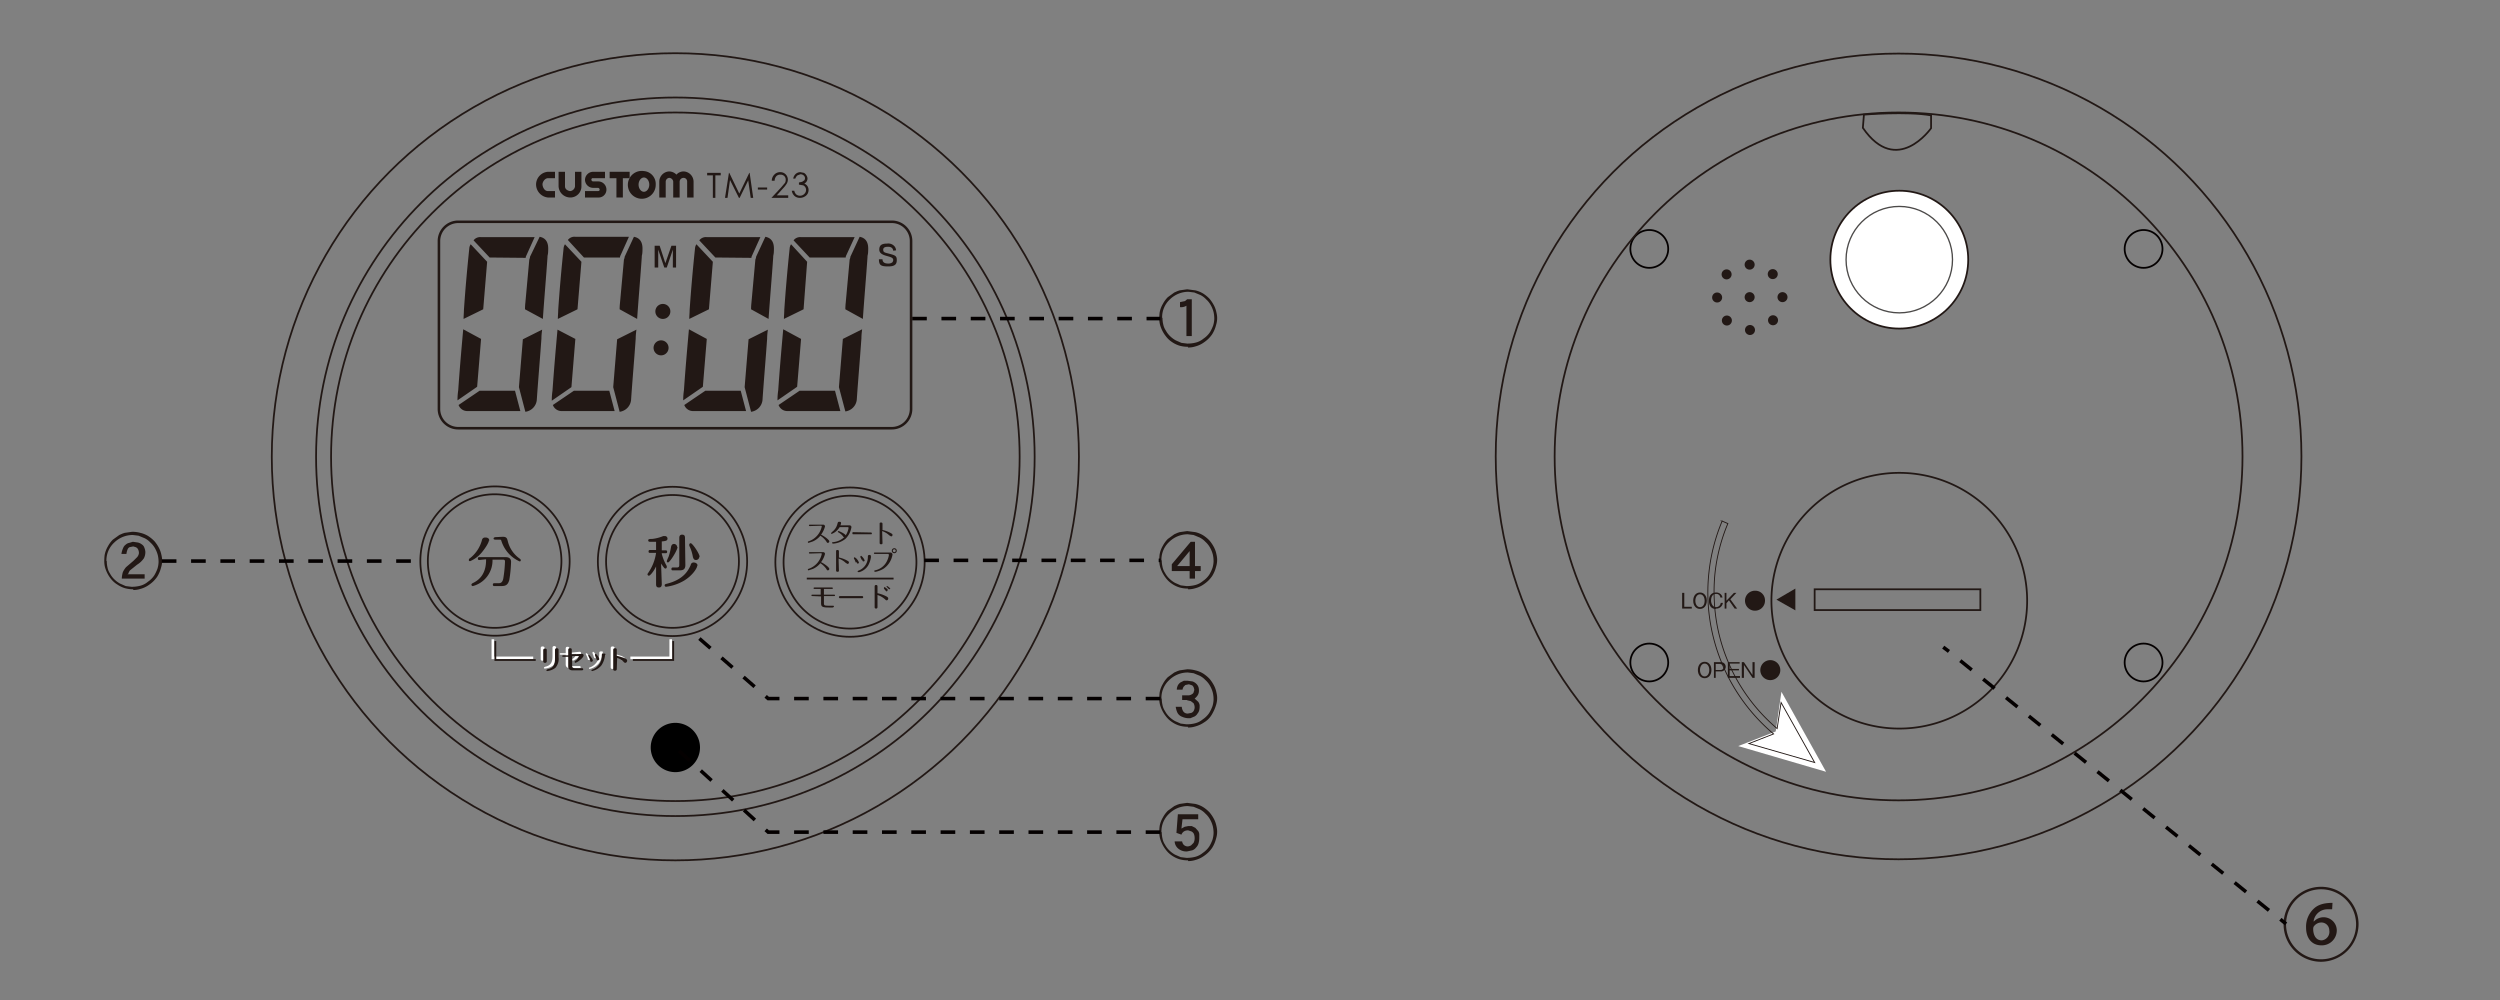 <svg xmlns="http://www.w3.org/2000/svg" viewBox="0 0 700 280"><rect x="0" y="0" width="700" height="280" fill="#808080" stroke="none"/><title>TM-23_NameOftheParts</title><g id="レイヤー_3" data-name="レイヤー 3"><path d="M649.9,269.3a10.5,10.5,0,1,1,10.5-10.5A10.6,10.6,0,0,1,649.9,269.3Zm-9.8-10.5a9.8,9.8,0,1,0,9.8-9.8A9.8,9.8,0,0,0,640.1,258.7Zm12.9-4.2h-1.3a3.9,3.9,0,0,0-3.9,3.4h.1a3.7,3.7,0,0,1,6.4,2.5,4.2,4.2,0,0,1-4.3,4.2c-2.6,0-4.3-1.9-4.3-5a6.9,6.9,0,0,1,2.3-5.4c.7-.6,2-1.5,5.1-1.5Zm-.8,6a2.2,2.2,0,0,0-2.2-2.3,2.6,2.6,0,0,0-2.2,1.2,1.9,1.9,0,0,0-.1.8c0,.5.2,3,2.4,3A2.4,2.4,0,0,0,652.2,260.5Z" style="fill:#231815"/><circle cx="531.6" cy="127.8" r="112.8" style="fill:none;stroke:#221815;stroke-width:0.5px"/><path d="M531.8,204a35.8,35.8,0,1,1,35.8-35.8A35.8,35.8,0,0,1,531.8,204Z" style="fill:none;stroke:#221815;stroke-width:0.5px"/><rect x="508.1" y="165" width="46.4" height="5.82" style="fill:none;stroke:#221815;stroke-width:0.5px"/><path d="M551.1,72.8A19.3,19.3,0,1,0,531.8,92a19.3,19.3,0,0,0,19.3-19.3" style="fill:#fff"/><circle cx="531.8" cy="72.7" r="19.3" style="fill:none;stroke:#221815;stroke-width:0.5px"/><circle cx="531.8" cy="72.7" r="14.9" style="fill:none;stroke:#4c4a49;stroke-width:0.375px"/><path d="M521.9,32.1s11.9-1,18.8.2v3.6s-9.6,13.7-19.1-.1Z" style="fill:none;stroke:#221815;stroke-width:0.5px"/><path d="M491.3,83.2a1.4,1.4,0,1,1-1.4-1.4,1.4,1.4,0,0,1,1.4,1.4" style="fill:#221815"/><path d="M491.3,74.1a1.4,1.4,0,1,1-1.4-1.4,1.4,1.4,0,0,1,1.4,1.4" style="fill:#221815"/><path d="M497.4,77.7a1.4,1.4,0,1,1,0-1.9,1.4,1.4,0,0,1,0,1.9" style="fill:#221815"/><path d="M499.1,84.6a1.4,1.4,0,1,1,1.4-1.4,1.4,1.4,0,0,1-1.4,1.4" style="fill:#221815"/><path d="M495.5,90.7a1.4,1.4,0,1,1,1.9,0,1.4,1.4,0,0,1-1.9,0" style="fill:#221815"/><path d="M488.6,92.4a1.4,1.4,0,1,1,1.4,1.4,1.4,1.4,0,0,1-1.4-1.4" style="fill:#221815"/><path d="M482.5,88.8a1.4,1.4,0,1,1,0,1.9,1.4,1.4,0,0,1,0-1.9" style="fill:#221815"/><path d="M480.8,81.9a1.4,1.4,0,1,1-1.4,1.4,1.4,1.4,0,0,1,1.4-1.4" style="fill:#221815"/><path d="M484.4,75.8a1.4,1.4,0,1,1-1.9,0,1.4,1.4,0,0,1,1.9,0" style="fill:#221815"/><circle cx="461.8" cy="69.7" r="5.3" style="fill:none;stroke:#040000;stroke-width:0.5px"/><circle cx="600.2" cy="69.7" r="5.3" style="fill:none;stroke:#040000;stroke-width:0.5px"/><circle cx="461.8" cy="185.5" r="5.3" style="fill:none;stroke:#040000;stroke-width:0.5px"/><circle cx="600.2" cy="185.5" r="5.3" style="fill:none;stroke:#040000;stroke-width:0.5px"/><circle cx="531.6" cy="127.8" r="96.3" style="fill:none;stroke:#221815;stroke-width:0.5px"/><polygon points="502.7 170.9 497.4 167.9 502.7 164.8 502.7 170.9" style="fill:#221815"/><path d="M494.2,168.2a2.8,2.8,0,1,1-2.7-2.8,2.7,2.7,0,0,1,2.7,2.8" style="fill:#221815"/><path d="M498.2,186.4a2.8,2.8,0,1,1-3.7-1.3,2.8,2.8,0,0,1,3.7,1.3" style="fill:#221815"/><line x1="640.1" y1="258.7" x2="638.5" y2="257.4" style="fill:none;stroke:#040000;stroke-miterlimit:10"/><line x1="635.3" y1="254.9" x2="547.3" y2="183.7" style="fill:none;stroke:#040000;stroke-miterlimit:10;stroke-dasharray:4.117,4.117"/><line x1="545.7" y1="182.4" x2="544.1" y2="181.2" style="fill:none;stroke:#040000;stroke-miterlimit:10"/><polygon points="511.3 216.1 486.7 208.9 497.2 204.8 498.8 193.7 511.3 216.1" style="fill:#fff"/><path d="M508.1,213.5l-9.4-16.8-1.1,7.3A49.9,49.9,0,0,1,480,168.1a50.5,50.5,0,0,1,.2-7.6,49.5,49.5,0,0,1,3.6-13.9l-1.6-.7a51.2,51.2,0,0,0-3.7,14.4,51.8,51.8,0,0,0,18.1,45.2l-6.9,2.7Z" style="fill:none;stroke:#221815;stroke-miterlimit:10;stroke-width:0.25px"/><polygon points="471 170.4 471 166 471.6 166 471.6 169.9 473.7 169.9 473.7 170.4 471 170.4" style="fill:#221815"/><path d="M477.9,168.2c0-1.4-.8-2.3-1.9-2.3s-1.9.9-1.9,2.3.8,2.3,1.9,2.3,1.9-.9,1.9-2.3m-.6,0c0,1.1-.5,1.8-1.3,1.8s-1.3-.8-1.3-1.8.5-1.8,1.3-1.8,1.3.8,1.3,1.8" style="fill:#221815"/><path d="M480.4,170.5c-1.3,0-1.9-1-1.9-2.3s.6-2.3,2-2.3a1.8,1.8,0,0,1,1.5.7,2,2,0,0,1,.3.7h-.6a1.1,1.1,0,0,0-1.2-1c-1.3,0-1.4,1.4-1.4,1.9s.3,1.8,1.4,1.8a1.3,1.3,0,0,0,1.3-1.2h.6a1.8,1.8,0,0,1-1.9,1.6" style="fill:#221815"/><polygon points="486.4 170.4 484.5 167.8 486.2 166 485.5 166 483.4 168.2 483.4 166 482.9 166 482.9 170.4 483.4 170.4 483.4 168.9 484.1 168.1 485.7 170.4 486.4 170.4" style="fill:#221815"/><path d="M477.3,189.9c-1.1,0-1.9-.9-1.9-2.3s.8-2.3,1.9-2.3,1.9.9,1.9,2.3-.8,2.3-1.9,2.3m0-4.1c-.8,0-1.3.8-1.3,1.8s.5,1.8,1.3,1.8,1.3-.8,1.3-1.8-.5-1.8-1.3-1.8" style="fill:#221815"/><path d="M481.9,188h-1.5v1.8h-.5v-4.4h2a1.3,1.3,0,0,1,0,2.6m-.1-2.1h-1.4v1.7h1.4c.5,0,.8-.4.8-.8s-.3-.8-.8-.8" style="fill:#221815"/><polygon points="483.8 189.8 483.8 185.4 487.1 185.4 487.1 185.8 484.3 185.8 484.3 187.3 486.9 187.3 486.9 187.7 484.3 187.7 484.3 189.3 487.2 189.3 487.2 189.8 483.8 189.8" style="fill:#221815"/><polygon points="491.3 189.8 491.3 185.4 490.7 185.4 490.7 189 488.3 185.4 487.7 185.4 487.7 189.8 488.3 189.8 488.3 186.2 490.7 189.8 491.3 189.8" style="fill:#221815"/></g><g id="レイヤー_5" data-name="レイヤー 5"><circle cx="189.1" cy="127.9" r="113" style="fill:none;stroke:#221815;stroke-width:0.5px"/><circle cx="189.1" cy="127.9" r="100.6" style="fill:none;stroke:#221815;stroke-width:0.5px"/><circle cx="189.1" cy="127.9" r="96.4" style="fill:none;stroke:#221815;stroke-width:0.5px"/><path d="M196,209.3a6.9,6.9,0,1,0-6.9,6.9,6.9,6.9,0,0,0,6.9-6.9"/><path d="M183.4,209.3a5.8,5.8,0,1,0,5.8-5.8,5.8,5.8,0,0,0-5.8,5.8" style="fill:none"/><path d="M157.2,157.1a18.7,18.7,0,1,0-18.7,18.7A18.7,18.7,0,0,0,157.2,157.1Z" style="fill:none;stroke:#221815;stroke-width:0.5px"/><path d="M159.5,157.1a20.9,20.9,0,1,0-20.9,20.9A20.9,20.9,0,0,0,159.5,157.1Z" style="fill:none;stroke:#221815;stroke-width:0.5px"/><path d="M136.9,151.3c0,.6-1,2.2-2.1,3.5a8.6,8.6,0,0,1-3.1,2.3.3.3,0,0,1-.4-.4c0-.2,0-.2.3-.4a9.6,9.6,0,0,0,3.3-4.9c.1-.5.3-.9,1-.9s1.1.3,1.1.9m-2.8,5.4c-.1,0-.4,0-.4-.4s.3-.4.4-.4h7.4c1.2,0,1.5.7,1.5,1.3a36.2,36.2,0,0,1-.5,5.1c-.4,1.4-1,1.7-2.3,1.7h-1.9c-.1,0-.4,0-.4-.4s.3-.4.4-.4h1.1c.5,0,1.1,0,1.4-1.2a35.9,35.9,0,0,0,.5-4.9c0-.5-.4-.5-.6-.5h-2.9a7.4,7.4,0,0,1-5.5,7.4.4.4,0,0,1-.4-.4c0-.2.2-.3.3-.4,3.8-1.7,3.8-5.4,3.8-6.7Zm6.6-6.5c1.1,0,1.2.5,1.4,1.3a8.4,8.4,0,0,0,3.3,4.8c.2.2.3.2.3.4a.3.3,0,0,1-.3.4,9.4,9.4,0,0,1-5.1-5.7c-.1-.3-.1-.4-.5-.4h-1.2c-.1,0-.5,0-.5-.3s.4-.4.5-.4Z" style="fill:#221815"/><circle cx="188.3" cy="157.2" r="18.6" style="fill:none;stroke:#221815;stroke-width:0.5px"/><circle cx="188.3" cy="157.2" r="20.9" style="fill:none;stroke:#221815;stroke-width:0.5px"/><path d="M185.3,163.5c0,.3,0,1-.8,1s-.8-.6-.8-1v-4.9c-.7,1.5-1.7,2.6-2,2.6a.4.4,0,0,1-.4-.4c0-.1,0-.1.2-.4a13,13,0,0,0,2.2-5.6h-1.7c-.2,0-.4,0-.4-.4s.3-.4.4-.4h1.7v-2.3H182c-.3,0-.5-.1-.5-.4s.2-.4,1.1-.4a11.1,11.1,0,0,0,3.1-.8h.5a.7.7,0,0,1,.7.7c0,.6-.5.7-1.6.8v2.5h1.1c.1,0,.4,0,.4.4s-.3.4-.4.4h-1.1v.2a13.2,13.2,0,0,0,1.4,3.4v.3a.4.4,0,0,1-.4.4c-.3,0-.7-.7-1.2-1.4Zm9.9-5c0,.5-1.2,2.6-3.7,4.1a13.4,13.4,0,0,1-5,1.7.4.4,0,0,1-.4-.4c0-.2.1-.3.4-.4,5.1-1.2,6.3-4,6.9-5.3a.8.8,0,0,1,.9-.7c.4,0,1,.3,1,.8m-5.6-5.1c0,.8-2.1,4.3-2.7,4.3a.4.4,0,0,1-.3-.4,10.2,10.2,0,0,1,.5-1.2,17.6,17.6,0,0,0,.7-2.8c.1-.5.4-.8.8-.8a.9.9,0,0,1,.9.8m2.3,5.1c0,1.2-.6,1.5-1.6,1.5h-1.9c-.2,0-.4,0-.4-.4s.3-.4.4-.4h1c.7,0,.8-.2.8-.8v-7.4c0-.3,0-1,.8-1s.8.6.8,1Zm3.9-2.3a.9.9,0,0,1-.9.9c-.5,0-.7-.2-.9-.9a11.4,11.4,0,0,0-1-3.1v-.3a.4.4,0,0,1,.4-.4c.5,0,2.5,3,2.5,3.8" style="fill:#221815"/><path d="M152.4,184.5c0,.1,0,.5-.5.5s-.5-.3-.5-.5v-3c0-.1,0-.5.5-.5s.6.3.6.5Zm3.3-1.1a3.8,3.8,0,0,1-.9,3,4.6,4.6,0,0,1-2.3.8.2.2,0,0,1-.2-.2c0-.2.2-.2.3-.3,2-.4,2.1-1.8,2.1-3.2v-2.1c0-.1,0-.5.5-.5s.5.4.5.5Z" style="fill:#fff"/><path d="M162.2,182.5c.2,0,.5,0,.5.4s-.5.9-1,1.3a3.7,3.7,0,0,1-1.3.8.3.3,0,0,1-.2-.3c0-.1,0-.2.4-.4a2.7,2.7,0,0,0,.8-1.2h-1.9v2.7c0,.5.2.7,1,.7h1.8a.3.3,0,0,1,.3.3c0,.3-.2.3-1,.3h-2.1c-1-.1-1.1-.7-1.1-1.1v-2.7H157c-.2,0-.3-.1-.3-.2s.2-.2.3-.2h1.4v-1.3c0-.1,0-.5.5-.5s.5.3.5.5v1.2Z" style="fill:#fff"/><path d="M164.6,184.4l-.4-.9-.2-.4a.2.2,0,0,1,.2-.2c.1,0,.4.3.5.5a3,3,0,0,1,.6,1,.4.4,0,0,1-.4.4c-.3,0-.3-.1-.4-.5m4.2-1.5a6,6,0,0,1-1,2.9,4.7,4.7,0,0,1-2.6,1.6.2.2,0,0,1-.2-.2.2.2,0,0,1,.2-.2,4,4,0,0,0,2.7-3.9c0-.4,0-.6.5-.6s.5,0,.5.4m-2.6.9-.3-.8v-.2a.2.2,0,0,1,.2-.2c.1,0,.4.3.5.5a2.2,2.2,0,0,1,.5.9.4.4,0,0,1-.4.4c-.3,0-.3-.1-.5-.5" style="fill:#fff"/><path d="M172,186.8c0,.1,0,.5-.5.5s-.5-.3-.5-.5v-5.3c0-.1,0-.5.5-.5s.6.3.6.5v1.6l2,.6c.8.4.9.5.9.8a.6.6,0,0,1-.5.6c-.2,0-.3-.1-.5-.3a5.4,5.4,0,0,0-1.8-1.1Z" style="fill:#fff"/><polygon points="198 49.1 198 48.4 201.8 48.4 201.8 49.1 200.3 49.1 200.3 55.4 199.6 55.4 199.6 49.1 198 49.1" style="fill:#221815"/><polygon points="203 55.4 204.1 48.4 204.2 48.4 207 54.2 209.8 48.4 209.9 48.4 210.9 55.4 210.2 55.4 209.5 50.5 207.1 55.4 206.9 55.4 204.4 50.4 203.7 55.4 203 55.4" style="fill:#221815"/><rect x="212.2" y="52.5" width="2.6" height="0.58" style="fill:#221815"/><path d="M216.8,50.6h-.7a2.4,2.4,0,0,1,.7-1.7,2.2,2.2,0,0,1,1.6-.7,2.1,2.1,0,0,1,2.2,2.1,2.3,2.3,0,0,1-.3,1.1,8.3,8.3,0,0,1-1.1,1.4l-1.7,1.9h3.2v.7h-4.7l2.7-2.9,1.1-1.3a1.7,1.7,0,0,0,.2-.9,1.4,1.4,0,0,0-.4-1,1.5,1.5,0,0,0-1.1-.4,1.5,1.5,0,0,0-1.1.4,1.9,1.9,0,0,0-.5,1.3" style="fill:#221815"/><path d="M222.8,50h-.7a2.3,2.3,0,0,1,.7-1.3,2,2,0,0,1,1.3-.5l1,.2a1.9,1.9,0,0,1,.7.7,1.7,1.7,0,0,1,.3.9,1.6,1.6,0,0,1-.9,1.4,2,2,0,0,1,.8.6,1.9,1.9,0,0,1,.4,1.2,2.2,2.2,0,0,1-.3,1.1,2.1,2.1,0,0,1-.9.8,2.4,2.4,0,0,1-1.2.3,2.2,2.2,0,0,1-1.5-.5,2.5,2.5,0,0,1-.8-1.5h.7a2,2,0,0,0,.5,1,1.6,1.6,0,0,0,1.1.4,1.6,1.6,0,0,0,1.2-.5,1.5,1.5,0,0,0,.5-1.1,1.4,1.4,0,0,0-.8-1.3l-1.2-.2v-.6l.9-.2.6-.4a1,1,0,0,0,.2-.6,1,1,0,0,0-.4-.8,1.3,1.3,0,0,0-.9-.3l-.8.3a1.9,1.9,0,0,0-.6.9" style="fill:#221815"/><polyline points="138 179 138 184.2 149.3 184.2" style="fill:none;stroke:#fff;stroke-width:0.729px"/><polyline points="187.8 179 187.8 184.2 176.5 184.2" style="fill:none;stroke:#fff;stroke-width:0.729px"/><path d="M256.6,157.4A18.6,18.6,0,1,0,238,176,18.6,18.6,0,0,0,256.6,157.4Z" style="fill:none;stroke:#221815;stroke-width:0.5px"/><circle cx="238" cy="157.4" r="20.9" style="fill:none;stroke:#221815;stroke-width:0.5px"/><path d="M226.8,147.3c-.1,0-.3,0-.3-.2s.2-.2.3-.2h3.7a.5.5,0,0,1,.5.5,6.7,6.7,0,0,1-1.1,2.3,9.2,9.2,0,0,1,1.8,1.2c.4.4.5.5.5.7a.4.4,0,0,1-.4.4c-.2,0-.2,0-.5-.5a6.2,6.2,0,0,0-1.6-1.5,5.6,5.6,0,0,1-2.1,1.6l-1.2.4a.2.2,0,0,1-.2-.2c0-.1,0-.2.4-.3a5.6,5.6,0,0,0,3.5-4.1.2.2,0,0,0-.2-.2Z" style="fill:#221815"/><path d="M235.1,147.6a4.8,4.8,0,0,1-1.6,1.6l-.6.3a.2.2,0,0,1-.2-.2l.2-.3a4,4,0,0,0,1.6-2.4c.1-.3.1-.5.5-.5s.5.1.5.4a1.9,1.9,0,0,1-.2.6h2.6a.5.5,0,0,1,.5.5,5.8,5.8,0,0,1-1.7,3.3,6.3,6.3,0,0,1-3.2,1.3h-.3a.2.2,0,0,1-.2-.2c0-.2.1-.2.3-.2a5.4,5.4,0,0,0,3.1-1.4c-.2,0-.2,0-.4-.3a4.1,4.1,0,0,0-1.2-1c-.1-.1-.2-.1-.2-.2a.2.2,0,0,1,.2-.2c.2,0,1.9.8,2,1.2a5.2,5.2,0,0,0,.8-2.1.2.2,0,0,0-.2-.2Z" style="fill:#221815"/><path d="M243.9,149.1a.2.2,0,0,1,.2.2.2.2,0,0,1-.2.3h-5a.2.2,0,0,1-.2-.3.2.2,0,0,1,.2-.3Z" style="fill:#221815"/><path d="M247.1,152c0,.2,0,.4-.4.4s-.4-.3-.4-.4v-5.3c0-.2,0-.4.4-.4s.4.3.4.4v1.7a8.2,8.2,0,0,1,2,.7c.8.4.8.5.8.7a.4.4,0,0,1-.4.4l-.5-.3a5.5,5.5,0,0,0-2-1.2Z" style="fill:#221815"/><path d="M226.8,155c-.1,0-.3,0-.3-.2s.2-.2.3-.2h3.7a.5.5,0,0,1,.5.5,6.6,6.6,0,0,1-1.1,2.3,8.6,8.6,0,0,1,1.8,1.2c.4.4.5.5.5.7a.4.4,0,0,1-.4.4c-.2,0-.2,0-.5-.5a6,6,0,0,0-1.6-1.5,5.6,5.6,0,0,1-2.1,1.6l-1.2.4a.2.2,0,0,1-.2-.2c0-.1,0-.2.4-.3a5.6,5.6,0,0,0,3.5-4.1.2.2,0,0,0-.2-.2Z" style="fill:#221815"/><path d="M234.9,159.7c0,.2,0,.4-.4.4s-.4-.3-.4-.4v-5.3c0-.2,0-.4.4-.4s.4.3.4.4v1.7a8.4,8.4,0,0,1,2,.7c.8.4.8.5.8.7a.4.4,0,0,1-.4.4l-.5-.3a5.4,5.4,0,0,0-2-1.2Z" style="fill:#221815"/><path d="M239.6,157.5a4.3,4.3,0,0,0-.5-1.1v-.2l.2-.2.5.4a3.2,3.2,0,0,1,.7,1.1.3.3,0,0,1-.3.3c-.2,0-.3-.1-.3-.4m4-1.6a6.9,6.9,0,0,1-.8,2.5,4.3,4.3,0,0,1-2.5,1.9h-.3l-.2-.2c0-.1.1-.1.2-.2a4,4,0,0,0,2.7-3.8c0-.5.1-.6.4-.6a.3.3,0,0,1,.4.4m-2.5,1-.4-.8v-.2l.2-.2a3.1,3.1,0,0,1,1,1.3.3.3,0,0,1-.3.3c-.2,0-.3-.1-.4-.5" style="fill:#221815"/><path d="M249.3,154.7a.6.6,0,0,1,.6.6,5.9,5.9,0,0,1-2.6,4,7.1,7.1,0,0,1-2.1.8h-.2a.2.2,0,0,1-.2-.2c0-.2.2-.2.2-.2a4.8,4.8,0,0,0,3.3-2.5,6,6,0,0,0,.6-1.8.3.3,0,0,0-.3-.3H245c-.1,0-.3,0-.3-.2s.2-.2.3-.2Zm1.8-.5a.7.7,0,0,1-.7.7.7.7,0,0,1-.7-.7.7.7,0,0,1,.7-.7.7.7,0,0,1,.7.7m-1.1,0a.4.4,0,0,0,.4.4.4.4,0,0,0,.4-.4.4.4,0,0,0-.4-.4.4.4,0,0,0-.4.4" style="fill:#221815"/><path d="M227.5,166.9c-.1,0-.3,0-.3-.2s.2-.2.3-.2h2.3v-1.6h-1.7c-.1,0-.3,0-.3-.2s.2-.2.3-.2h4.8c.1,0,.3,0,.3.2s-.2.2-.3.2h-2.2v1.6h2.8c.1,0,.3,0,.3.2s-.2.2-.3.2h-2.8v1.9c0,.6,0,.8,1.2.8h1.4a.2.2,0,0,1,.2.2c0,.2-.3.3-.4.3H232c-1.9,0-2.1-.3-2.1-1.3v-1.8Z" style="fill:#221815"/><path d="M235.2,166.9a.3.3,0,0,0-.3.3.3.3,0,0,0,.3.3h6.2a.3.3,0,0,0,.3-.3.3.3,0,0,0-.3-.3Z" style="fill:#221815"/><path d="M245.7,169.9c0,.2,0,.5-.4.5s-.4-.3-.4-.5v-5.6c0-.2,0-.5.4-.5s.4.3.4.5v1.8a9.2,9.2,0,0,1,2.1.7c.9.4.9.6.9.8a.5.5,0,0,1-.4.5c-.2,0-.3-.1-.5-.3a5.8,5.8,0,0,0-2.1-1.2Zm2.8-4.6a.3.3,0,0,1-.3.3l-.3-.3-.4-.5v-.2a.2.2,0,0,1,.2-.2c.1,0,.9.6.9.8m.7-.5a.3.3,0,0,1-.3.3l-.4-.3-.3-.4h-.1a.2.2,0,0,1,.2-.2c.1,0,.8.5.8.7" style="fill:#221815"/><line x1="225.9" y1="162" x2="250.2" y2="162" style="fill:none;stroke:#221815;stroke-width:0.5px"/><path d="M162.8,52.3V48.1H161v4.1a1.5,1.5,0,0,1-1.3,1.3c-.5,0-1.5-.4-1.5-1.3V48.1h-1.8v4.1a3.3,3.3,0,0,0,3.3,3.1,3.1,3.1,0,0,0,3.1-3.1" style="fill:#221815"/><path d="M184.6,50.8v4.5h1.8V50.8a1.1,1.1,0,0,1,1-1,1.2,1.2,0,0,1,1.1,1v4.5h1.8V50.8a1.1,1.1,0,0,1,1.1-1,1,1,0,0,1,1,1v4.5h1.8V50.8a2.9,2.9,0,0,0-2.8-2.8,2.7,2.7,0,0,0-2,.9,2.9,2.9,0,0,0-2-.9,2.9,2.9,0,0,0-2.8,2.8" style="fill:#221815"/><polygon points="176.3 48.1 170.7 48.1 170.7 49.9 172.6 49.9 172.6 55.3 174.4 55.3 174.4 49.9 176.3 49.9 176.3 48.1" style="fill:#221815"/><path d="M153.4,48.1h2v1.8h-2c-.8,0-1.5,1-1.5,1.7s.5,1.9,1.5,1.9h2v1.8h-2a3.7,3.7,0,0,1-3.3-3.6,3.6,3.6,0,0,1,3.3-3.6" style="fill:#221815"/><path d="M166.1,52.6h1.3a.5.5,0,0,1,.5.5c0,.3-.2.4-.5.4h-3.6v1.8h3.6a2.2,2.2,0,0,0,2.4-2.1,2.3,2.3,0,0,0-2.4-2.4h-1.3a.5.5,0,0,1-.5-.4.4.4,0,0,1,.5-.5h3.3V48.1h-3.3a2.3,2.3,0,0,0-2.3,2.3,2.3,2.3,0,0,0,2.3,2.2" style="fill:#221815"/><path d="M180.3,47.9a3.9,3.9,0,1,0,3.3,3.8,3.6,3.6,0,0,0-3.3-3.8m0,5.8c-.8,0-1.5-.9-1.5-2s.7-2,1.5-2,1.5.9,1.5,2-.7,2-1.5,2" style="fill:#221815"/><path d="M153.1,185.1c0,.1,0,.5-.5.5s-.5-.4-.5-.5v-3c0-.1,0-.5.5-.5s.5.3.5.5Zm3.3-1.1a3.8,3.8,0,0,1-.9,3,4.6,4.6,0,0,1-2.3.9.2.2,0,0,1-.2-.2c0-.2.2-.2.3-.3,2-.4,2.1-1.8,2.1-3.2V182c0-.1,0-.5.5-.5s.5.4.5.5Z" style="fill:#221815"/><path d="M162.9,183.1c.2,0,.5,0,.5.4s-.5.9-1,1.3a3.8,3.8,0,0,1-1.3.8.3.3,0,0,1-.2-.3c0-.1,0-.2.4-.4a2.7,2.7,0,0,0,.8-1.2h-1.9v2.7c0,.5.2.7,1,.7H163a.3.3,0,0,1,.3.3c0,.3-.2.3-1,.3h-2.1c-1-.1-1.1-.7-1.1-1.1v-2.7h-1.4c-.2,0-.3-.1-.3-.2s.2-.2.3-.2h1.4V182c0-.1,0-.5.5-.5s.5.3.5.5v1.2Z" style="fill:#221815"/><path d="M165.3,184.9l-.4-.9-.2-.4a.2.2,0,0,1,.2-.2c.1,0,.4.3.5.5a3.1,3.1,0,0,1,.6,1,.4.4,0,0,1-.4.4c-.3,0-.3-.1-.4-.4m4.2-1.5a6.1,6.1,0,0,1-1,2.9,4.7,4.7,0,0,1-2.6,1.6.2.2,0,0,1-.2-.2.2.2,0,0,1,.2-.2,4,4,0,0,0,2.7-3.9c0-.4,0-.6.5-.6s.5,0,.5.4m-2.6.9-.3-.8v-.2a.2.2,0,0,1,.2-.2c.1,0,.4.3.5.5a2.1,2.1,0,0,1,.5.9.4.4,0,0,1-.4.4c-.3,0-.3-.1-.4-.5" style="fill:#221815"/><path d="M172.7,187.3c0,.1,0,.5-.5.5s-.5-.3-.5-.5V182c0-.1,0-.5.5-.5s.5.3.5.5v1.6l2,.6c.8.4.9.5.9.8a.6.6,0,0,1-.5.6c-.2,0-.3-.1-.5-.3a5.5,5.5,0,0,0-1.8-1.1Z" style="fill:#221815"/><polyline points="138.7 179.5 138.7 184.8 150 184.8" style="fill:none;stroke:#221815;stroke-width:0.5px"/><polyline points="188.5 179.5 188.5 184.8 177.2 184.8" style="fill:none;stroke:#221815;stroke-width:0.5px"/><path d="M37.4,165a8.6,8.6,0,0,1-2.4-.3,7.6,7.6,0,0,1-2.1-1A6.8,6.8,0,0,1,31,162a8.9,8.9,0,0,1-1.3-2.3,6.4,6.4,0,0,1-.5-2.5,12.8,12.8,0,0,1,.1-1.8,7.4,7.4,0,0,1,.9-2.4,8,8,0,0,1,1.4-1.9l1.8-1.3.9-.4.6-.2,2.1-.3a8.8,8.8,0,0,1,2.3.3,7.4,7.4,0,0,1,2.2.9,9.5,9.5,0,0,1,1.8,1.5,10.5,10.5,0,0,1,1.2,1.8,7.5,7.5,0,0,1,.7,2,6.7,6.7,0,0,1,.2,1.4,6.4,6.4,0,0,1-.3,2.1,8.9,8.9,0,0,1-1.1,2.6,8.4,8.4,0,0,1-2.2,2.2,7.3,7.3,0,0,1-2.5,1.2,6.4,6.4,0,0,1-2.1.3m-7.3-8.1a7.5,7.5,0,0,0,.2,1.8,4.7,4.7,0,0,0,.7,1.7,6.5,6.5,0,0,0,1.2,1.6,7.5,7.5,0,0,0,1.6,1.2l1.6.7,1.6.2a9.3,9.3,0,0,0,2.5-.3,5.4,5.4,0,0,0,2.1-1.1,6.5,6.5,0,0,0,1.8-1.8,11.1,11.1,0,0,0,.9-1.9,7.3,7.3,0,0,0,.3-1.8,8.4,8.4,0,0,0-.2-1.9,7.8,7.8,0,0,0-.7-1.8,6.3,6.3,0,0,0-1.4-1.8,5.6,5.6,0,0,0-1.6-1.2l-1.7-.7-1.6-.2a7.4,7.4,0,0,0-5.2,2.1,6.8,6.8,0,0,0-2.2,5.2m5.8,3.7h4.9V162H34.1a7.3,7.3,0,0,1,.3-1.8,6,6,0,0,1,.9-1.4l2.1-1.8,1-1a2.1,2.1,0,0,0,.5-1.1,2.3,2.3,0,0,0-.3-1.2,1.4,1.4,0,0,0-.6-.5l-.7-.2-1,.2a1.2,1.2,0,0,0-.6.7,4.4,4.4,0,0,0-.3,1.2H34a5.6,5.6,0,0,1,.5-1.7,2,2,0,0,1,.7-.9,2,2,0,0,1,1-.5l1-.3,1.4.2a3,3,0,0,1,1.2.6,1.6,1.6,0,0,1,.6.8,4.1,4.1,0,0,1,.3,1.2,3.8,3.8,0,0,1-.4,1.8,6.3,6.3,0,0,1-1.9,1.8l-2,1.6a3,3,0,0,0-.5,1" style="fill:#221815"/><line x1="45.3" y1="157.1" x2="117.6" y2="157.1" style="fill:none;stroke:#040000;stroke-miterlimit:10;stroke-dasharray:4.102,4.102"/><path d="M332.7,97.1a8.6,8.6,0,0,1-2.4-.3,7.7,7.7,0,0,1-2.1-1,6.9,6.9,0,0,1-1.8-1.7,8.9,8.9,0,0,1-1.3-2.3,6.5,6.5,0,0,1-.5-2.5,13.1,13.1,0,0,1,.1-1.8,7.3,7.3,0,0,1,.9-2.4,7.9,7.9,0,0,1,1.4-1.9l1.8-1.3.9-.4.6-.2,2.1-.3,2.3.3a7.5,7.5,0,0,1,2.2.9,9.3,9.3,0,0,1,1.8,1.5,10.5,10.5,0,0,1,1.2,1.8,7.4,7.4,0,0,1,.7,2,6.7,6.7,0,0,1,.2,1.4,6.4,6.4,0,0,1-.3,2.1,8.9,8.9,0,0,1-1.1,2.6,8.4,8.4,0,0,1-2.2,2.2,7.3,7.3,0,0,1-2.5,1.2,6.4,6.4,0,0,1-2.1.3M325.5,89a7.6,7.6,0,0,0,.2,1.8,4.7,4.7,0,0,0,.7,1.7,6.6,6.6,0,0,0,1.2,1.6,7.5,7.5,0,0,0,1.6,1.2l1.6.7,1.6.2a9.3,9.3,0,0,0,2.5-.3,5.5,5.5,0,0,0,2.1-1.1,6.5,6.5,0,0,0,1.8-1.8,11.2,11.2,0,0,0,.9-1.9,7.4,7.4,0,0,0,.3-1.8,8.4,8.4,0,0,0-.2-1.9,7.7,7.7,0,0,0-.7-1.8,6.3,6.3,0,0,0-1.4-1.8,5.6,5.6,0,0,0-1.6-1.2l-1.7-.7-1.6-.2a7.4,7.4,0,0,0-5.2,2.1,6.8,6.8,0,0,0-2.2,5.2m6.9-5.2h1.4V94.1h-1.5V85.6a2.8,2.8,0,0,1-1.8.4V84.6l1.4-.3.6-.5" style="fill:#221815"/><line x1="255.4" y1="89.2" x2="324.9" y2="89.2" style="fill:none;stroke:#040000;stroke-miterlimit:10;stroke-dasharray:4.102,4.102"/><path d="M332.7,164.8a8.6,8.6,0,0,1-2.4-.3,7.6,7.6,0,0,1-2.1-1,6.8,6.8,0,0,1-1.8-1.7,8.9,8.9,0,0,1-1.3-2.3,6.4,6.4,0,0,1-.5-2.5,12.8,12.8,0,0,1,.1-1.8,7.4,7.4,0,0,1,.9-2.4,8,8,0,0,1,1.4-1.9l1.8-1.3.9-.4.6-.2,2.1-.3,2.3.3a7.5,7.5,0,0,1,2.2.9,9.5,9.5,0,0,1,1.8,1.5,10.5,10.5,0,0,1,1.2,1.8,7.4,7.4,0,0,1,.7,2,6.7,6.7,0,0,1,.2,1.4,6.4,6.4,0,0,1-.3,2.1,8.9,8.9,0,0,1-1.1,2.6,8.4,8.4,0,0,1-2.2,2.2,7.3,7.3,0,0,1-2.5,1.2,6.4,6.4,0,0,1-2.1.3m-7.3-8.1a7.5,7.5,0,0,0,.2,1.8,4.7,4.7,0,0,0,.7,1.7,6.5,6.5,0,0,0,1.2,1.6,7.5,7.5,0,0,0,1.6,1.2l1.6.7,1.6.2a9.3,9.3,0,0,0,2.5-.3,5.4,5.4,0,0,0,2.1-1.1,6.5,6.5,0,0,0,1.8-1.8,11.1,11.1,0,0,0,.9-1.9,7.3,7.3,0,0,0,.3-1.8,8.4,8.4,0,0,0-.2-1.9,7.8,7.8,0,0,0-.7-1.8,6.3,6.3,0,0,0-1.4-1.8,5.6,5.6,0,0,0-1.6-1.2l-1.7-.7-1.6-.2a7.4,7.4,0,0,0-5.2,2.1,6.8,6.8,0,0,0-2.2,5.2m8.2-5.2h1.2v6.8h1.6v1.4h-1.6v2.1h-1.5v-2.1h-5V158Zm-.3,2.6-3.5,4.2h3.5Z" style="fill:#221815"/><line x1="258.8" y1="156.9" x2="324.9" y2="156.9" style="fill:none;stroke:#040000;stroke-miterlimit:10;stroke-dasharray:4.102,4.102"/><path d="M332.7,203.5a8.6,8.6,0,0,1-2.4-.3,7.6,7.6,0,0,1-2.1-1,6.8,6.8,0,0,1-1.8-1.7,8.9,8.9,0,0,1-1.3-2.3,6.4,6.4,0,0,1-.5-2.5,13.1,13.1,0,0,1,.1-1.8,7.3,7.3,0,0,1,.9-2.4,8,8,0,0,1,1.4-1.9l1.8-1.3.9-.4.6-.2,2.1-.3a8.8,8.8,0,0,1,2.3.3,7.4,7.4,0,0,1,2.2.9,9.5,9.5,0,0,1,1.8,1.5,10.6,10.6,0,0,1,1.2,1.8,7.4,7.4,0,0,1,.7,2,6.7,6.7,0,0,1,.2,1.4,6.4,6.4,0,0,1-.3,2.1,12,12,0,0,1-1.2,2.7,6.3,6.3,0,0,1-2.2,2.2,8,8,0,0,1-2.4,1.1,6.4,6.4,0,0,1-2.1.3m-7.3-8.1a7.6,7.6,0,0,0,.2,1.8,4.7,4.7,0,0,0,.7,1.7,6.5,6.5,0,0,0,1.2,1.6,7.6,7.6,0,0,0,1.6,1.2l1.6.7,1.6.2a9.2,9.2,0,0,0,2.5-.3,5.4,5.4,0,0,0,2.1-1.1,6.5,6.5,0,0,0,1.8-1.8,11,11,0,0,0,.9-1.9,7.3,7.3,0,0,0,.3-1.8,8.4,8.4,0,0,0-.2-1.9,7.8,7.8,0,0,0-.7-1.8,6.3,6.3,0,0,0-1.4-1.8,5.6,5.6,0,0,0-1.6-1.2l-1.7-.7-1.6-.2a7.4,7.4,0,0,0-5.2,2.1,6.8,6.8,0,0,0-2.2,5.2m7.1.4H331v-1.3h1.6a1.8,1.8,0,0,0,1.1-.3,1,1,0,0,0,.5-.5l.2-.7a2,2,0,0,0-.1-.5,1.4,1.4,0,0,0-.5-.8l-.9-.3-1,.2-.5.5a2.8,2.8,0,0,0-.3.8h-1.6a3,3,0,0,1,.3-1.2,2.5,2.5,0,0,1,.7-.8l1-.5h1l1.4.2a2.8,2.8,0,0,1,1.2.8,2.3,2.3,0,0,1,.5.9,2.9,2.9,0,0,1,.1.9,2.4,2.4,0,0,1-.3,1.2,3.6,3.6,0,0,1-.9,1l1,.9a2.1,2.1,0,0,1,.4,1v.5a4.5,4.5,0,0,1-.1.8,2.2,2.2,0,0,1-.5,1,2.2,2.2,0,0,1-.8.8l-1.2.5H333a4.5,4.5,0,0,1-2-.4,2.4,2.4,0,0,1-1.3-1.1,5.6,5.6,0,0,1-.5-1.7h1.7a2.5,2.5,0,0,0,.5,1.4,1.5,1.5,0,0,0,1.2.5l1-.2a1.4,1.4,0,0,0,.6-.5,2.2,2.2,0,0,0,.3-1,2.5,2.5,0,0,0-.3-1.2l-.8-.6-.9-.2" style="fill:#221815"/><polyline points="324.9 195.6 215.1 195.6 194 177.2" style="fill:none;stroke:#040000;stroke-miterlimit:10;stroke-dasharray:4.102,4.102"/><path d="M332.7,240.9a8.6,8.6,0,0,1-2.4-.3,7.7,7.7,0,0,1-2.1-1,6.9,6.9,0,0,1-1.8-1.7,8.9,8.9,0,0,1-1.3-2.3,6.5,6.5,0,0,1-.5-2.5,13.1,13.1,0,0,1,.1-1.8,7.3,7.3,0,0,1,.9-2.4,7.9,7.9,0,0,1,1.4-1.9l1.8-1.3.9-.4.6-.2,2.1-.3,2.3.3a7.5,7.5,0,0,1,2.2.9,9.3,9.3,0,0,1,1.8,1.5,10.5,10.5,0,0,1,1.2,1.8,7.4,7.4,0,0,1,.7,2,6.7,6.7,0,0,1,.2,1.4,6.4,6.4,0,0,1-.3,2.1,9,9,0,0,1-1.1,2.6,8.4,8.4,0,0,1-2.2,2.2,7.3,7.3,0,0,1-2.5,1.2,6.4,6.4,0,0,1-2.1.3m-7.3-8.1a7.6,7.6,0,0,0,.2,1.8,4.7,4.7,0,0,0,.7,1.7,6.6,6.6,0,0,0,1.2,1.6,7.5,7.5,0,0,0,1.6,1.2l1.6.7,1.6.2a9.3,9.3,0,0,0,2.5-.3,5.5,5.5,0,0,0,2.1-1.1,6.5,6.5,0,0,0,1.8-1.8,11.2,11.2,0,0,0,.9-1.9,7.4,7.4,0,0,0,.3-1.8,8.4,8.4,0,0,0-.2-1.9,7.7,7.7,0,0,0-.7-1.8,6.3,6.3,0,0,0-1.4-1.8,5.6,5.6,0,0,0-1.6-1.2l-1.7-.7-1.6-.2a7.4,7.4,0,0,0-5.2,2.1,6.8,6.8,0,0,0-2.2,5.2m4.6-5h5.7v1.4h-4.4l-.3,2.6.9-.5,1-.2h1l1,.5.8.9a1.8,1.8,0,0,1,.3.9v.9a5.9,5.9,0,0,1-.2,1.6,2.6,2.6,0,0,1-.7,1.2,2.2,2.2,0,0,1-1.1.8l-1.4.3a3.5,3.5,0,0,1-2.5-.8,2.8,2.8,0,0,1-1-2H331a1.7,1.7,0,0,0,.5,1,1.7,1.7,0,0,0,1,.4,2.1,2.1,0,0,0,1-.3l.7-.7a2.7,2.7,0,0,0,.3-1.2,3.5,3.5,0,0,0-.2-1.3,1.6,1.6,0,0,0-.7-.7l-.9-.3a2.2,2.2,0,0,0-1.2.3,1.9,1.9,0,0,0-.7.9l-1.4-.5Z" style="fill:#221815"/><polyline points="324.9 233 215.1 233 189.1 209.3" style="fill:none;stroke:#040000;stroke-miterlimit:10;stroke-dasharray:4.102,4.102"/><path d="M255.1,114.5a5.4,5.4,0,0,1-5.4,5.4H128.3a5.4,5.4,0,0,1-5.4-5.4v-47a5.4,5.4,0,0,1,5.4-5.4H249.7a5.4,5.4,0,0,1,5.4,5.4Z" style="fill:none;stroke:#221815;stroke-width:0.72px"/><path d="M134.7,94.9l-1.1,13.4-5.5,3.8v-.3a17.8,17.8,0,0,1,.2-2.5c.4-5.8.9-11.5,1.4-17.1Zm-.4,14.5h9.9l1.5,5.7H130.9a2.6,2.6,0,0,1-2.5-1.7l5.9-4m2.1-36.1-1.1,13.3-5.5,2.7c0-.8.1-1.7.1-2.5.4-5.8.9-11.5,1.5-17.2a2.3,2.3,0,0,1,.4-1.2Zm.7-1.2-4.5-4.8a2.3,2.3,0,0,1,2.1-.9h15l-2.3,5.1c-.1.2-.2.4-.2.7Zm8.2,36.3,1.1-13.4,5.4-2.7c-.1.8-.2,1.6-.2,2.5-.4,5.7-.9,11.4-1.3,17.2a3.7,3.7,0,0,1-3.2,3.3Zm5.8-42.1c1.6.3,2.4,1.4,2.4,3.3s-.2,1.6-.2,2.4c-.4,5.8-.9,11.5-1.3,17.3L147,86.6a15.4,15.4,0,0,1,.1-1.8l1.1-12.1c.1-.3.2-.5.2-.8Z" style="fill:#221815"/><path d="M161.1,94.9,160,108.4l-5.5,3.8v-.3a17.8,17.8,0,0,1,.2-2.5c.4-5.8.9-11.5,1.4-17.1Zm-.4,14.5h9.9l1.5,5.7H157.3a2.6,2.6,0,0,1-2.5-1.7l5.9-4m2.1-36.1-1.1,13.3-5.5,2.7c0-.8.1-1.7.1-2.5.4-5.8.9-11.5,1.5-17.2a2.3,2.3,0,0,1,.4-1.2Zm.7-1.2L159,67.2a2.3,2.3,0,0,1,2.1-.9h15l-2.3,5.1c-.1.2-.2.4-.2.7Zm8.2,36.3,1.1-13.4,5.4-2.7c-.1.8-.2,1.6-.2,2.5-.4,5.7-.9,11.4-1.3,17.2a3.7,3.7,0,0,1-3.2,3.3Zm5.8-42.1c1.6.3,2.4,1.4,2.4,3.3s-.2,1.6-.2,2.4c-.4,5.8-.9,11.5-1.3,17.3l-4.9-2.7a15.9,15.9,0,0,1,.1-1.8l1.1-12.1c.1-.3.2-.5.2-.8Z" style="fill:#221815"/><path d="M197.9,94.9l-1.1,13.4-5.5,3.8v-.3a17.8,17.8,0,0,1,.2-2.5c.4-5.8.9-11.5,1.4-17.1Zm-.4,14.5h9.9l1.5,5.7H194.1a2.6,2.6,0,0,1-2.5-1.7l5.9-4m2.1-36.1-1.1,13.3-5.5,2.7c0-.8.1-1.7.1-2.5.4-5.8.9-11.5,1.5-17.2a2.3,2.3,0,0,1,.4-1.2Zm.7-1.2-4.5-4.8a2.3,2.3,0,0,1,2.1-.9h15l-2.3,5.1c-.1.2-.2.4-.2.7Zm8.2,36.3,1.1-13.4,5.4-2.7c-.1.8-.2,1.6-.2,2.5-.4,5.7-.9,11.4-1.3,17.2a3.7,3.7,0,0,1-3.2,3.3Zm5.8-42.1c1.6.3,2.4,1.4,2.4,3.3s-.2,1.6-.2,2.4c-.4,5.8-.9,11.5-1.3,17.3l-4.9-2.7a15.9,15.9,0,0,1,.1-1.8l1.1-12.1c.1-.3.2-.5.2-.8Z" style="fill:#221815"/><path d="M224.3,94.9l-1.1,13.4-5.5,3.8v-.3a17.8,17.8,0,0,1,.2-2.5c.4-5.8.9-11.5,1.4-17.1Zm-.4,14.5h9.9l1.5,5.7H220.5a2.6,2.6,0,0,1-2.5-1.7l5.9-4m2.1-36.1L225,86.6l-5.5,2.7c0-.8.1-1.7.1-2.5.4-5.8.9-11.5,1.5-17.2a2.3,2.3,0,0,1,.4-1.2Zm.7-1.2-4.5-4.8a2.3,2.3,0,0,1,2.1-.9h15L237,71.4c-.1.2-.2.4-.2.7Zm8.2,36.3L236,94.9l5.4-2.7c-.1.8-.2,1.6-.2,2.5-.4,5.7-.9,11.4-1.3,17.2a3.7,3.7,0,0,1-3.2,3.3Zm5.8-42.1c1.6.3,2.4,1.4,2.4,3.3s-.2,1.6-.2,2.4c-.4,5.8-.9,11.5-1.3,17.3l-4.9-2.7a15.9,15.9,0,0,1,.1-1.8l1.1-12.1c.1-.3.2-.5.2-.8Z" style="fill:#221815"/><path d="M187.7,87.2a2.1,2.1,0,1,1-2.1-2.1,2.1,2.1,0,0,1,2.1,2.1m-.5,10.2a2.1,2.1,0,1,1-2.1-2.1,2.1,2.1,0,0,1,2.1,2.1" style="fill:#221815"/><polygon points="184.7 68.8 186.3 73.7 188 68.8 189.3 68.8 189.3 74.9 188.4 74.9 188.4 69.9 186.7 74.9 186 74.9 184.3 69.9 184.3 74.9 183.3 74.9 183.3 68.8 184.7 68.8" style="fill:#221815"/><path d="M250.1,70.2c-.1-1-1-1.1-1.4-1.1s-1.4,0-1.4.8.4.8,1.9,1.2,1.9.6,1.9,1.7-.4,1.8-2.4,1.8-2.6-.3-2.6-2h1c0,.9.7,1.2,1.6,1.2a1.9,1.9,0,0,0,1.1-.3,1,1,0,0,0,.3-.7c0-.6-.6-.8-1.7-1.1s-2.2-.7-2.2-1.8.5-1.7,2.2-1.7a2.3,2.3,0,0,1,2,.7,1.9,1.9,0,0,1,.5,1.2Z" style="fill:#221815"/></g></svg>
